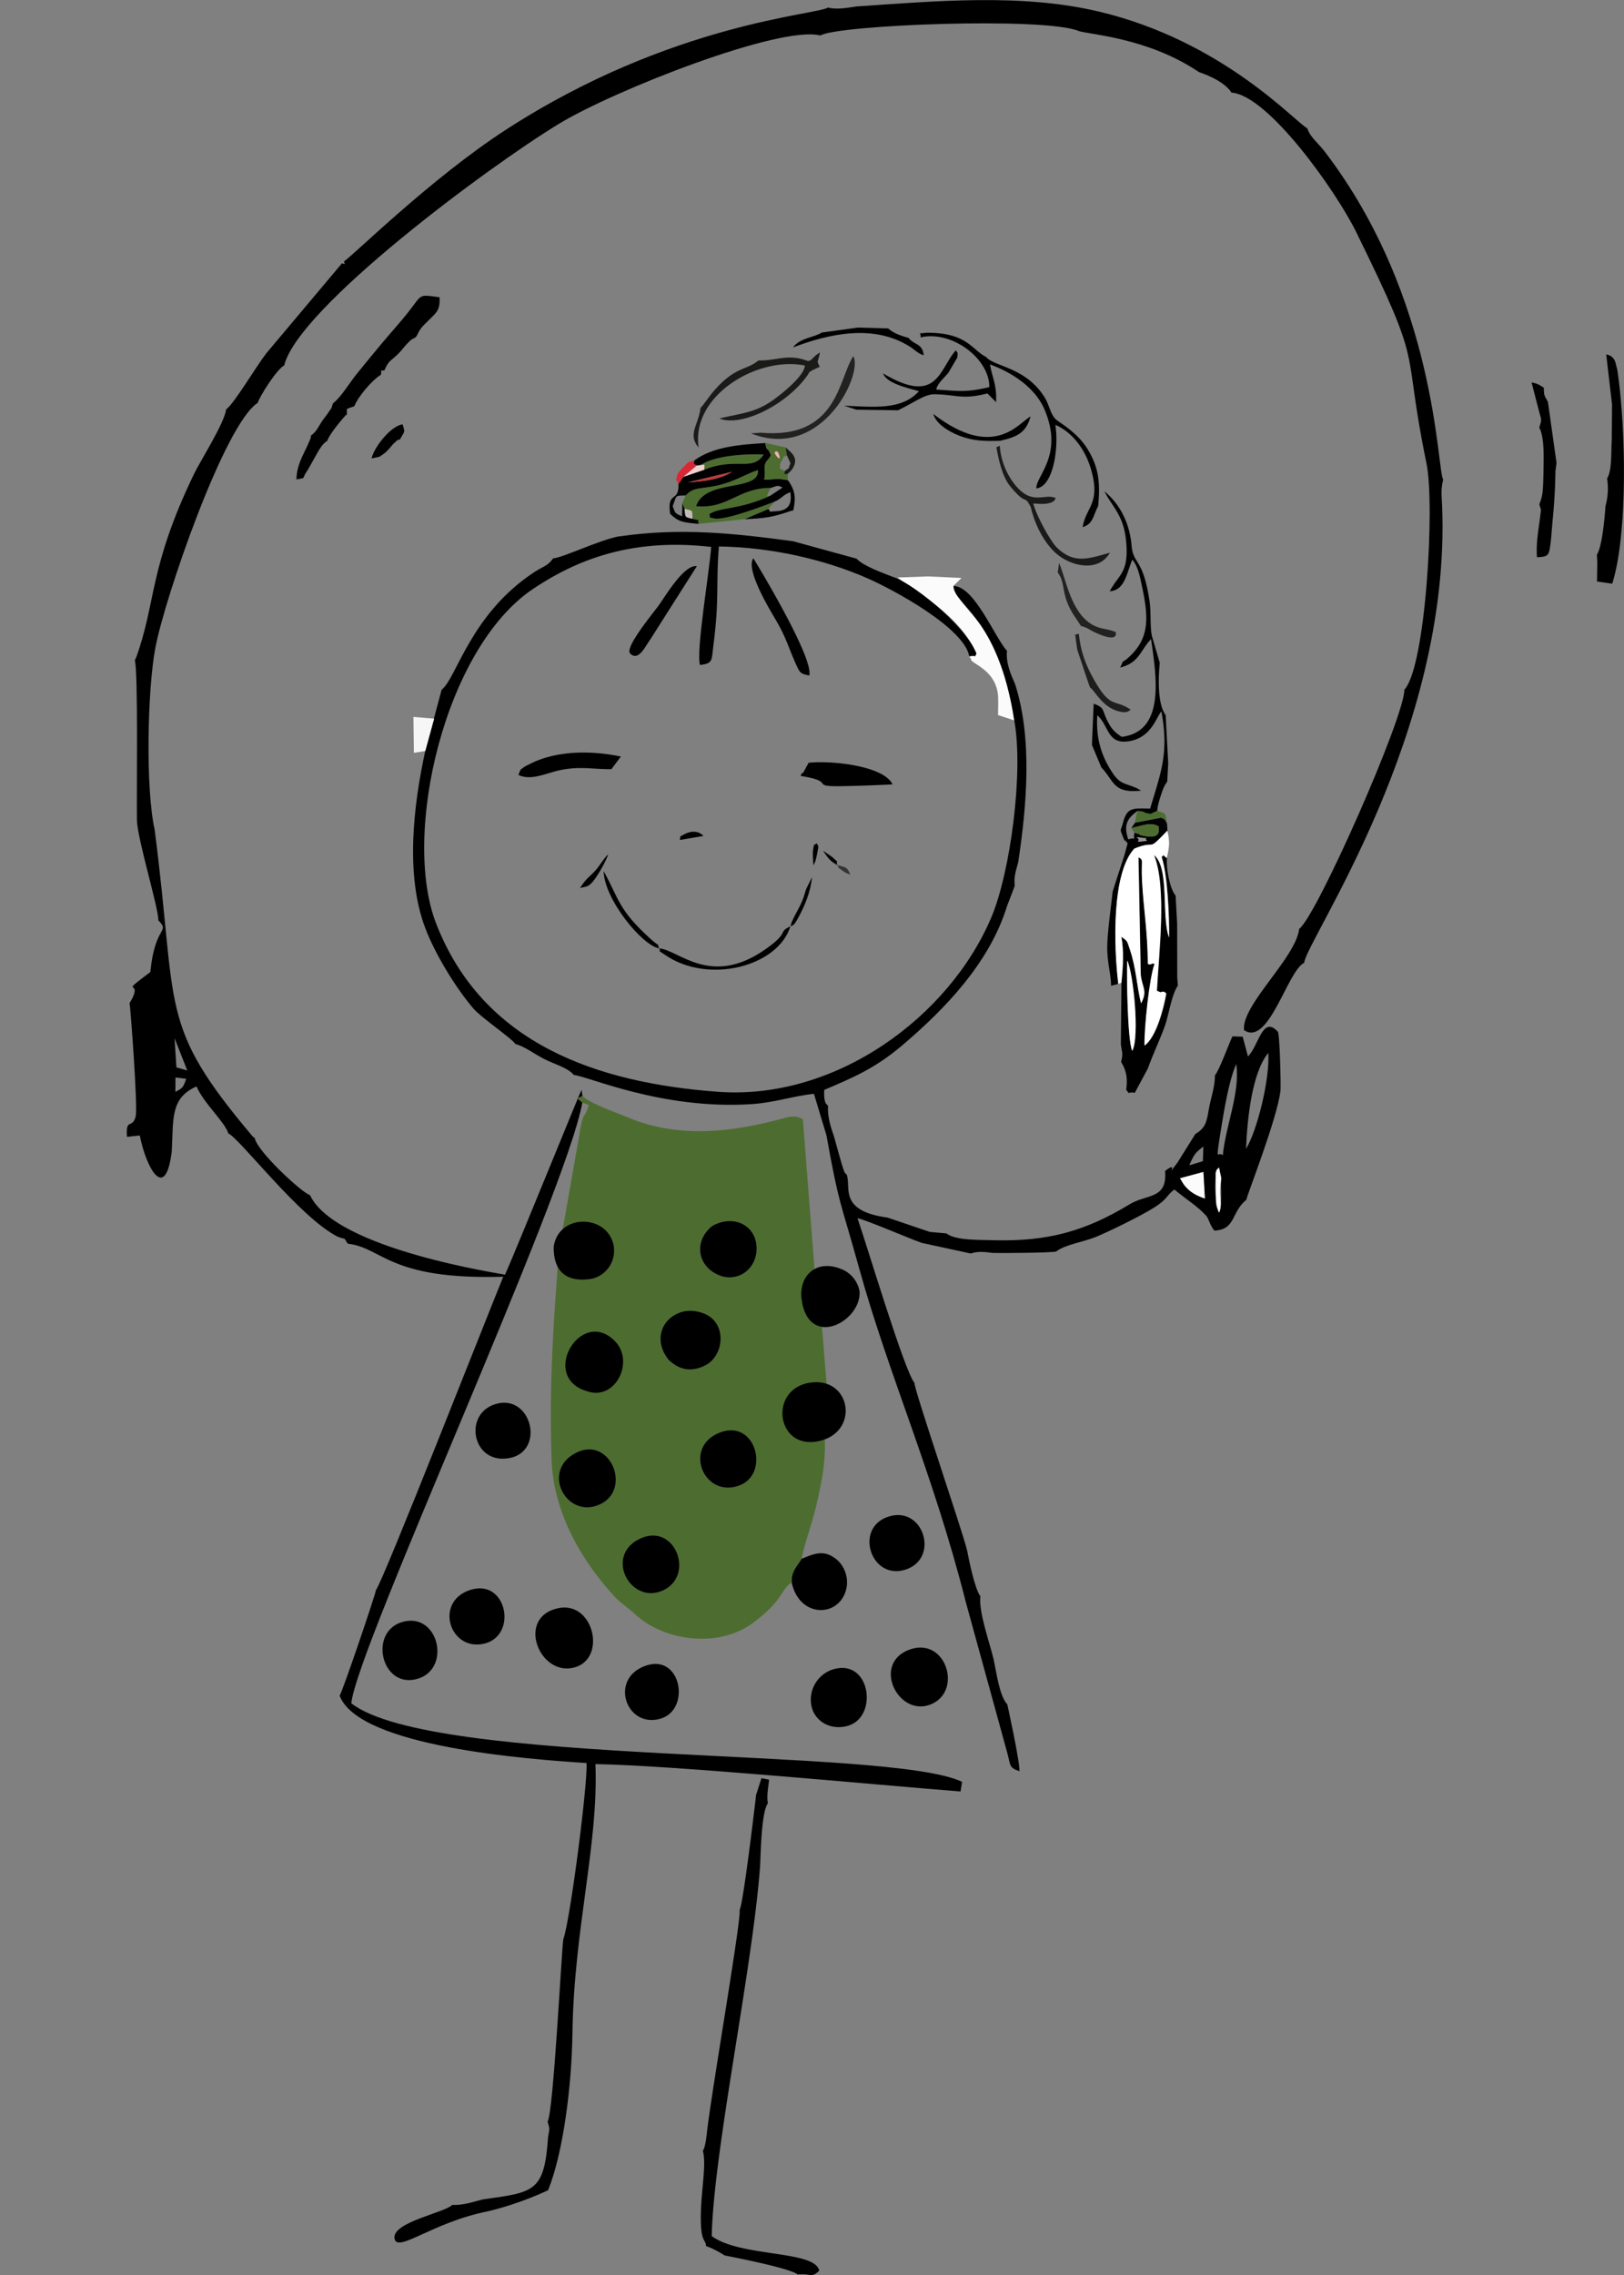<svg width="70" height="98" viewBox="0 0 70 98" fill="none" xmlns="http://www.w3.org/2000/svg"><rect x="0" y="0" width="70" height="98" fill="#808080" stroke="none"/><g clip-path="url(#a)" fill-rule="evenodd" clip-rule="evenodd"><path d="M34.07 39.904c.1-.06.123.022.327-.35.29-.532.541-1.122.603-1.77l-.256.523c-.073.236-.101.361-.206.592-.15.337-.397.697-.468 1.005m.99-2.63.08-.161c.036-.12.05-.18.076-.308.086-.423.062-.344-.02-.48-.098.127-.1-.092-.157.353-.014.113.014.464.019.596m.366-22.951c-.322.216-.946.228-1.244.644 1.506-.574 3.464-1.036 5.046-.03.206.131.32.28.589.37-.052-.53-.407-.436-.653-.75-.343-.102-.65-.198-.88-.41l-1.305-.036-1.553.214zm7.697 4.664c.766-.18 1.104-.361 1.3-1.046-.486.235-1.553 1.926-4.194-.11.123.434.671.764 1.128.94.61.233 1.1.237 1.764.216" fill="#000"/><path d="M32.371 18.67c3.065 1.21 4.845-2.583 4.41-3.328-.65.983-.669 3.592-3.998 3.297zm13.219 5.99c.286.378.189.693.4 1.258.184.496.418.734.598 1.044.345.094.333.161.69.317.982.433.807-.043.814-.052-.39-.16-.66-.111-1.024-.325-.92-.544-1.114-1.955-1.417-2.65l-.061.411z" fill="#222221"/><path d="M32.687 15.529c-.515.44-1.033.233-2.022 1.436l-.409.546c-.01-.02-.042.048-.064.072-.078.711-.57 1.137-.078 1.693-.338-2.225 2.53-3.944 4.578-3.53-.02.452-1.026 1.245-1.373 1.49-.78.553-1.374.563-2.309.791.93.378 2.864-.567 3.775-1.832.182-.252-.026-.072.227-.245l.239-.113c.018-.007.056-.02.082-.034-.142-.308-.085-.135.01-.616-.322.171-.329.359-.523.364-.86-.332-1.34-.003-2.133-.024m11.747 6.331c.197.854.66 1.645 1.166 2.046.624.496 1.757.75 2.242-.096-.948.265-1.542.493-2.28-.214-.265-.252-.87-1.332-1.026-1.904.21.007.423.038.634-.005.31-.063.281-.161.34-.229-.492-.218-1.007.332-1.735-.543a3.04 3.04 0 0 1-.68-1.71l-.146.06c.08.474.225 1.12.485 1.534.097.154.369.455.48.553.324.291.281.034.52.505" fill="#1A1A19"/><path d="m29.553 21.34-.147.343.1.236c.383.108.321.01.343.425.453.123.158-.004.262.222l1.977-.202 1.021-.436.27-.317c-.404.152-2.142.827-2.604.721-.373-.086-.096.005-.212-.18.44-.312 1.296-.18 2.634-.798-.05-.041-.263.204.019-.337-1.41-.007-1.857.93-3.223.787.4-1.2 2.747-.6 2.667-1.554-.43.13-.884.418-1.475.592-.927.269-1.268.079-1.637.5m.64-1.305c.238-.017.167-.068.167.197 1.39-.56 2.058.103 2.561-.654-.841-.036-2.114.048-2.728.457" fill="#4C6D2F"/><path d="M24.08 69.273c-1.802.359-.898 2.819.549 2.583 1.565-.255 1.012-2.893-.549-2.583m15.144 1.781c-1.703.596-.468 3.025.977 2.328 1.276-.616.548-2.862-.977-2.328m-3.364.873a1.37 1.37 0 0 0-.89 1.53c.112.644.774 1.094 1.54.896 1.386-.355 1.014-2.984-.648-2.426m-18.461-2.072c-1.563.382-.967 2.97.639 2.448 1.402-.457.863-2.816-.639-2.448m17.145-2.706c-.175.302-.463.548-.42 1.022.31 1.445 1.832 1.51 2.272.514.27-.61.012-1.226-.343-1.512-.544-.438-.941-.25-1.509-.022M21.34 60.49c-1.404.444-.965 2.642.643 2.313 1.538-.315.91-2.804-.643-2.313m-1.084 8.005c-1.556.517-.863 2.664.622 2.306 1.452-.351.967-2.833-.622-2.306m17.98-3.142c-1.426.527-.667 2.763.823 2.251 1.466-.503.72-2.82-.823-2.25M27.87 71.742c-1.642.527-.895 2.732.602 2.292 1.306-.383.904-2.775-.603-2.292" fill="#000"/><path d="M41.773 28.274c.198.23-.093.074.4.394.406.265.754.62.836 1.202.033.236.01.676.01.933l.695.229c-.156-1.183-.475-2.311-.965-3.302-.276-.56-.454-.791-.823-1.238-.265-.323-.825-.933-.832-1.253l.35-.342-1.452-.067-1.3.048.484.375c1.097.68 2.417 1.693 2.904 2.893-.116.224.04.048-.307.123m9.25 22.763c.272.33.51.47.912.6l-.066-1.154-1.021.277c.033.029.14.23.177.277" fill="#FBFBFB"/><path d="m48.339 42.336-.026 2.652c.056.414.101.383.011.755.258.421.275.763.22 1.205.21.257-.033.065.372.123l.562-1.046c.223-.63.494-1.174.726-1.813.18-.496.284-1.345.566-1.756l-.027-.354-.004-2.306-.066-1.216c-.26-.291-.42-1.246-.372-1.614-.253-.185-.066-.15-.224-.053.253.76.328 2.48.324 3.477-.343-.885.037-3.003-.65-3.554.562 1.412.196 4.3.122 5.844.296.144.128.019.225.045.12.034-.01-.074.18.07-.111.645-.433 1.89-.94 2.249-.009-.804.209-2.896.434-3.516-.13-.07-.123.067-.287 0-.014-1.477-.184-2.33-.25-3.574-.05-.95.09-.887-.156-1.022l.097 5.057c.047.51.314.7.014 1.234-.182-.752-.213-1.52-.473-2.296-.142-.426-.104-.37-.376-.573.12.633.069 1.352.002 1.984m.464 2.936c-.204-.49-.242-3.193-.215-3.893.264.534.541 3.3.215 3.893" fill="#000"/><path d="m47.063 32.082.409.978c.562.587.499 1.13 1.712.998l-.182-.106c-.625-.271-.769-.117-1.268-1.026-.336-.614-.49-1.311-.437-2.114.508.442.418 1.267 1.362 1.118.972-.154 1.177-1.034 1.4-1.284.338 1.806-.031 2.65-.483 4.184h-.13c-.707-.021-.88.012-1.047.628-.093.36-.142.219 0 .58.132.326.026.062.146.218.017.022.045.048.06.068l-.128.476c-.161.514-.395 1.207-.52 1.618-.076.712-.17 1.344-.22 2.07-.06.89.144 1.36.155 1.977l.315-.082c-.196-1.587-.296-4.763.693-5.824 1.017-.411.482.212 1.421-.77l-.019-.317c-.137-.293-.175-.17-.253-.25l-1.128.219-.158.233c.56-.127.849-.267 1.182-.07-.019.13.147.566-.667.397-.383-.08.13.005-.385-.13-.066.465.151.147-.26.289-.201-.596-.074-.887.397-1.226.57.077.042.045.567.132l.282-.128c.024-.24.066-.382.132-.591.1-.318.15-.467.3-.676l.043-.784-.11-2.082c-.346-.47-.325-1.544-.254-2.249l-.338-1.157c-.09-.413-.029-1.017-.104-1.512-.289-1.919-.719-1.527-.778-2.45-.114-1.083-.617-1.823-1.166-2.273.312.635.806 1 .925 2.056.163 1.467-.31 1.508-.696 2.25.644-.037.722-.752.972-1.36.249.272.34.777.426 1.183.279 1.327.324 2.207-.589 3.03-.348.313-.163.005-.357.433.733-.193.811-.575 1.204-1.085l.125-.14c.232 1.617.622 3.978-1.263 4.21-.279-.179-.435-.323-.605-.662-.27-.534-.114-.582-.605-.767l-.076 1.772zm1.986 4.179c.16-.204-.334-.23.2-.168.306.036.053-.017.19.13zM39.68 14.534c1.357-.315 2.981.93 2.962 2.142-.988.231-1.277.174-2.289.104.069-.284.32-.47.527-.724l.381-.65c.036-.259.012-.187-.061-.317-.733.835-.79 2.388-3.134.998.152.443 1.124.637 1.542.765-.75.846-2.043.666-3.225.625l.532.17 1.79.027c.688-.324 1.15-.697 1.577-.69.972.017 1.197.243 2.278-.036l.375.375c.036-.755-.17-1.055-.262-1.625 1.029.38 1.975 1.043 2.36 1.967.813 1.952-.378 2.825-.364 3.374.738-.073.977-1.773.82-2.737.68.286 1.254.983 1.52 1.859.467 1.532-.207 1.671-.342 2.546.461-.141.442-.488.667-.904.102-1.05.012-1.683-.445-2.44-.473-.782-1.274-1.172-1.416-1.335-.213-.248-.25-.604-.452-.921-.816-1.301-2.175-1.31-2.516-1.73-.617-.307-.818-1.057-2.575-1.043-.468.065-.203-.043-.253.195m-7.082 62.754c-.055.495-.563 4.752-.715 4.99.085.36-1.177 7.616-1.404 9.544-.029.236-.064.647-.18.837.187.669-.165 2.09-.073 3.321.042.575.191.515.213.78.39.131.792.4.799.403 0 0 2.81.532 3.15.82.565-.06.572.176.927-.163-.173-.89-3.389-.575-4.633-1.491.073-3.634 1.762-11.533 2.084-15.934.028-.61.06-2.342.335-2.71-.059-.327.02-.683.052-1.015l-.328-.067-.22.687zm36.89-59.882-.012 1.534c-.036.493.021 1.332-.201 1.67.064.437.033.805-.071 1.201-.028.416-.135 1.727-.369 2.088l.017.334-.012.82.655.096c.674-2.104.598-6.745.215-9.246-.078-.197-.04-.543-.473-.632l.248 2.135zm-3.134.365c.11.38.095.31-.002.656.213.388.19 1.212.184 1.652-.014 1.28-.061 1.277-.148 1.559a1 1 0 0 1-.036.089l.071.23c-.066.71-.22 1.316-.173 2.042l.015.01c.487-.02.503-.087.57-.577.04-.303.059-.68.09-.994.068-.694.115-1.39.122-2.128l.048-.363-.372-2.635c-.186-.32-.16-.284-.177-.606-.184-.116-.263-.18-.527-.226zm-31.839 15.66c1.596.25.305.466 1.811.44a71 71 0 0 0 2.15-.077c-.388-.81-2.656-1.037-3.62-.93l-.211.389c-.13.178-.038-.087-.13.18m-12.168-.048c.548.27 1.213-.083 1.79-.203.875-.182 1.39-.038 2.22-.043l.407-.544c-1.152-.24-2.52-.276-3.668.2-.082.034-.437.21-.465.226l-.19.137-.092.226zm12.54-4.28c.196-.805-2.41-5.05-2.41-5.05-.35.462.677 2.165.925 2.584.494.831.565 1.211.903 1.962.175.387.19.428.582.502m-4.844-4.71c-.552-.081-1.332 1.253-1.644 1.686-.234.327-1.483 1.823-1.235 2.075.355.363.646-.3.868-.603l2.008-3.158z" fill="#000"/><path d="M31.042 61.704c1.534-.575 2.152 1.786.823 2.287-1.537.577-2.467-1.672-.823-2.287m-6.281.906c1.537-.853 2.542 1.614 1.022 2.22-1.389.555-2.446-1.428-1.022-2.22m5.945-9.809c.851-.476 1.804-.079 1.894.844.085.883-.643 1.566-1.485 1.333-1.066-.34-1.27-1.503-.41-2.179zm-1.899 5.77c-.582-.73-.378-1.559.272-1.93q.54-.307 1.201-.08c1.05.362.96 1.815.133 2.245-.7.363-1.218.137-1.608-.238zm-2.353-.765c.87.868.057 2.474-1.118 2.075-1.987-.596-.294-3.484 1.118-2.075M25.11 47.499l.267.103c-.182.655-.23.166-.407 1.299l-.73 4.136c.361-.216.905-.555 1.506-.276.451.209.797.673.707 1.308a1.23 1.23 0 0 1-1.031 1.036c-.747.096-1.303-.61-1.303-.61-.012-.041-.045-.044-.069-.063-.22 2.943-.378 5.408-.274 8.44.08 2.326 1.317 4.377 2.693 5.88.294.32.582.483.92.796 1.227 1.128 3.561 1.484 5.08.351 1.348-1.005 1.206-1.493 1.66-1.724-.043-.474.246-.72.42-1.022.145-.726.462-1.534.646-2.342.206-.897.398-1.82.357-2.802-2.596.678-2.223-3.157.095-2.164l-.234-2.893-.06-.046c-.706-.283-.442-.32-.787-.846-.01-.733.085-.996.511-1.32l.028-.104-.499-6.423c-.37-.216-.662-.081-1.172.048-2.1.537-4.276.741-6.333-.11-.563-.234-1.729-.645-1.984-.938l-.227.1.222.184zm2.397 18.82c1.545-.823 2.479 1.514 1.093 2.18s-2.542-1.406-1.093-2.18" fill="#4C6D2F"/><path d="M36.986.269c-.435.062-.922.159-1.298.055-.466.322-6.752.652-13.867 5.255-3.261 2.109-6.66 5.487-6.997 5.682.045.154.07.125-.083.08l-3.256 3.87c-.476.619-1.384 2.168-1.74 2.427-.07.592-1.103 2.2-1.386 2.787-1.954 4.05-1.623 5.536-2.5 7.924-.007-.017-.028.067-.047.099.146.478.073 5.65.09 6.875.011.796.95 3.852.922 4.319.525.56-.14.165-.345 2.231-1.497 1.13-.201.18-.894 1.342.033.096.36 4.466.265 4.867-.138.577-.44.041-.376.89l.55-.06c.284 1.428 1.105 2.888 1.38.69.073-1.416-.065-2.301 1.066-2.801.321.738 1.234 1.543 1.371 2.022.53.255 3.07 3.619 4.718 4.453.404.15.215-.019.43.299 1.52.17 1.748 1.567 6.704 1.423-.581 1.393-5.233 13.26-5.486 13.488-.005.152-1.457 4.432-1.568 4.555.823 2.224 8.263 2.75 10.64 2.905.08.69-.691 6.736-.999 7.594-.08.517-.42 7.402-.676 7.854.095.339.09.262.021.65-.163 2.399-.6 2.387-2.828 2.702-.437.118-.87.257-1.305.236-.329.336-2.59.743-2.488 1.438.1.666 1.617-.686 4.018-1.162 1.466-.346 2.575-.904 2.603-.909.66-1.633 1.017-4.523 1.048-6.733.064-4.53 1.126-8.13.993-11.624 3.358.055 11.963.882 15.735 1.18l.069-.416c-3.2-1.527-22.815-.647-26.327-3.383.215-2.345 9.225-21.842 9.958-25.878l-.222-.182.227-.101-.04-.265c-.027.01-2.85 6.971-3.297 7.962-.05-.026-7.302-1.077-8.407-3.426-.373-.118-2.272-1.888-2.379-2.45-.026-.018-.063-.078-.073-.056-4.14-4.899-3.223-5.396-4.245-13.243-.392-1.753-.316-5.986.031-7.828.405-2.15 2.982-9.645 4.415-10.554.045-.214.8-1.433 1.14-1.611.594-2.474 8.81-8.57 11.845-10.41 2.381-1.445 9.527-4.252 11.268-3.802.719-.454 9.587-.808 11.114-.2.397.16 2.96.263 5.203 1.778.51.17 1.13.468 1.4.882 1.59.115 4.516 4.259 5.372 6 3.015 6.132 1.927 4.602 3.034 9.977.371 1.806-.038 8.78-.955 9.744.019 1.152-3.767 9.732-4.533 10.304-.152 1.265-2.5 3.283-2.377 4.362 1.071.72 1.87-2.558 2.592-2.9.106-1 6.335-9.852 5.947-19.668-.019-.457-.064-.721.045-1.147-.277-.466-.267-7.799-5.096-14.118-.312-.409-.62-.606-.764-1.02-.482-.226-3.604-3.751-8.986-5.026-3.32-.786-6.995-.452-10.376-.223M7.524 44.723l.548 1.39-.468-.133-.08-1.255zm.035 2.308.005-.615.463.055c-.141.39-.148.394-.468.563z" fill="#000"/><path d="M26.682 23.102c-.894.178-2.391.909-2.84.952-.242.34-.443.347-.814.592-2.764 1.818-3.35 4.58-3.992 5.064l-.707 2.638c-.506 2.335-.872 5.346.007 7.647.421 1.102 1.282 2.525 2.06 3.439.343.404 1.67 1.299 1.814 1.534.468.142.782.416 1.253.654.433.221.996.359 1.275.686.588.045 3.779 1.5 7.626 1.257 1.052-.067 1.828-.36 2.72-.445l.54 1.79c.554 3.085.58 2.736 1.413 5.74 1.265 4.571 3.2 8.854 4.59 14.354l1.787 6.495c.159.574.062.632.528.803.03-.375-.523-2.881-.523-2.881-.343-.36-.466-1.38-.593-1.953-.17-.721-.648-2.02-.568-2.703-.241-.312-.506-1.616-.572-1.979-.208-.863-2.294-6.95-2.27-7.219-.428-.493-2.039-5.898-2.455-7.089.38.072 2.17.851 2.772 1.063l2.114.457c.305-.106.572-.072.945-.026.213.011 2.566 0 2.734-.063.39-.298 1.194-.416 1.69-.618.566-.228 2.018-.938 2.576-1.301.53-.342.478-.48.825-.75.554.457 1.012.728 1.37 1.127.104.094.165.421.357.647.936-.053.711-.79 1.38-1.334.01-.159 1.332-3.494 1.47-4.7.02-.18-.025-2.339-.11-2.531-.667-.743-.832.615-1.293 1.06l-.227-.851-.442-.014c-.15.31-.59 1.517-.752 1.67-.005.518-.166.93-.263 1.456-.094.52-.118.808-.582 1.077l-.773 1.236c-.624.825.151-.17-.534.36.106 1.234-.788.984-1.526 1.434-1.943 1.18-3.559 1.597-5.786 1.551-.591-.026-1.705.029-2.112-.296l-.716-.065-1.824-.618c-2.12-.286-1.563-1.3-1.754-1.837-.052-.142-.04.195-.298-.75-.09-.337-.173-.604-.263-.94-.132-.361-.286-.87-.245-1.282-.022-.072-.2-.024-.166-.69 1.223-.525 2.17-.91 3.35-1.91 1.822-1.544 3.768-3.544 4.527-6.002l.333-.873c-.04-.404.04-.61.152-1.029.37-2.458.617-5.336-.14-7.68-.175-.386-.402-.91-.345-1.42-.527-.572-1.4-2.789-2.306-2.794.022.851 1.916 1.277 2.62 5.79.41 2.264-.18 6.568-.986 8.477-1.811 4.29-6.708 7.898-11.788 7.522-5.181-.382-10.128-2.041-12.15-7.26-1.483-3.828.374-11.835 4.164-14.39 2.162-1.457 4.56-2.178 7.695-1.822-.066 1.01-.66 4.487-.482 5.086.575-.063.494-.2.58-.861.266-2.03.1-2.686.236-4.244 2.26.029 4.573.57 6.385 1.363 1.175.515 4.187 2.15 4.407 3.372.348-.075.194.098.308-.123-.537-1.318-2.916-3.119-3.597-3.3-.454-.175-1.296-.48-1.568-.786l-2.74-.752c-2.564-.344-4.85-.592-7.494-.207m27.019 26.382c.054-1.294.255-3.282.96-4.134.073 1.13-.482 3.357-.96 4.134m-1 .281c-.206-.23-.329.455-.093-1.034.135-.848.358-2.21.672-2.902.173 1.25-.454 2.635-.58 3.936m-1.445.43c.215-.49.244-.526.608-.814l-.022.634zm-.41.556 1.022-.276.067 1.154c-.894-.286-.994-.798-1.088-.878m1.696 1.484c-.177-.378-.27-1.611 0-1.945.09.42.147 1.664 0 1.945M14.357 17.369c-.137.356.038.038-.222.428-.076.115-.147.19-.24.327-.217.32-.224.44-.517.661l.033.02c-.222.654-.615 1.082-.634 1.846.454-.089.199.024.44-.334.107-.159.194-.337.293-.507.19-.325.346-.674.596-.82.13-.368.76-1.06.762-1.066.012-.043.052-.038.078-.057.05-.289-.142-.207.326-.368.168-.423.762-1.12 1.152-1.361.026-.27-.064-.14.146-.186.21-.492.303-.391.66-.779.128-.137.194-.242.317-.365.225-.226.102-.125.362-.274l.05-.058c.177-.387.28-.438.581-.74.267-.268.438-.383.405-.931-.942-.128-.731-.137-1.358.654-.35.442-.738.868-1.102 1.3-.418.496-.719.871-1.085 1.319-.348.425-.681 1.012-1.038 1.288" fill="#000"/><path d="m48.205 42.382.128-.048c.064-.633.116-1.352-.002-1.984.272.202.234.146.376.572.26.777.29 1.544.473 2.297.3-.534.033-.724-.014-1.234l-.097-5.057c.245.135.106.072.156 1.022.066 1.245.236 2.097.25 3.573.163.068.156-.07.286 0-.224.62-.442 2.713-.432 3.516.506-.356.827-1.602.938-2.248-.189-.145-.059-.036-.18-.07-.096-.027.07.098-.224-.046.076-1.544.442-4.432-.123-5.843.688.55.307 2.669.65 3.554.005-.998-.07-2.718-.324-3.477.159-.097-.028-.13.225.053.114-.474.142-.7.024-1.179-.94.981-.402.358-1.421.77-.987 1.06-.887 4.237-.693 5.824" fill="#fff"/><path d="M29.919 19.836c-.021.272-.012.106.116.221l.156-.021c.612-.409 1.887-.493 2.729-.457-.502.76-1.169.096-2.561.654l-.899.305c-.076.106-.14.21-.213.303.029.845-.51.28-.361 1.296.375.347.52.364 1.23.431-.105-.224.19-.099-.263-.221-.355-.077-.296-.063-.343-.426l-.1-.235-.009.555c-.303-.128-.288-.116-.407-.435.185-.474.071-.455.563-.464.369-.421.71-.231 1.636-.5.592-.174 1.046-.462 1.476-.592.08.954-2.268.356-2.667 1.553 1.366.142 1.813-.793 3.223-.786.333-.106.276-.118.506-.017l-.528.354c-1.34.618-2.194.485-2.634.798.116.188-.16.094.213.18.461.106 2.2-.567 2.604-.721.373-.173.305-.262.685-.411.003.173.154.776-.588.82-.592.033-.159.038-.367-.09l-1.022.436c.894-.04 1.22-.087 1.996-.358l.102-.02c.118-.54.09-.858-.23-1.303-.638-.108-.404-.022-1.023-.026.07-.308 0-.453.023-.585.045-.245.137-.209.27-.459-.19-.479-.142-.038-.25-.53-1.143.07-2.25.16-3.06.754m1.63.485c-.505.332-1.215.414-1.9.457zM28.41 40.852c.163.272-.292-.094.26.284 1.858 1.279 4.864.505 5.4-1.232-.57.258-.004.236-1.083.991-2.362 1.654-3.729.02-4.578-.043" fill="#000"/><path d="m33.96 20.68-.006-.27c-.187 0-.158.053-.125-.122l-.215-.101c.04-.274-.045-.099.094-.366.251-.476-.02-.04.216-.204l-.052-.342-.892-.197c.109.493.062.05.25.53-.134.25-.226.213-.269.459-.023.132.047.274-.023.584.62.005.385-.084 1.023.026m-.567-1.183c0-.012.102-.14.175.058.151.406-.163.053-.175-.058" fill="#4C6D2F"/><path d="m17.84 32.43.491-.08.383-1.393-.894-.074z" fill="#F6F6F6"/><path d="m46.434 27.989.484 1.447.067.178c.217.144.506.818 1.2 1.02.408.118.474-.02.554-.063-.683-.471-.86-.021-1.553-1.238-.36-.63-.601-1.21-.684-2.032l-.158.04z" fill="#1E1E1D"/><path d="M48.8 45.268c.33-.594.05-3.36-.215-3.893-.026.7.012 3.4.216 3.893" fill="#fff"/><path d="M16.359 19.674c.205-.152.172-.087.416-.344.066-.072.13-.166.217-.246.27-.242.088-.081.25-.16.202-.376.228-.253.112-.643-.51.058-1.24 1-1.338 1.467zm12.049 21.177c-.147-.377.168.072-.343-.385-1.424-1.274-1.388-1.762-2.046-2.94.024 1.209 1.665 3.212 2.389 3.325" fill="#000"/><path d="m48.762 35.669.13.197c.513.135 0 .05.385.13.814.168.648-.265.667-.397-.333-.197-.622-.06-1.182.07m.154-.234 1.128-.219c.078.082.116-.04.253.25-.075-.44-.004-.418-.425-.534l-.282.128c-.522-.087.003-.055-.567-.132l-.109.505z" fill="#4C6D2F"/><path d="M52.543 52.237c.146-.28.035-.577.05-1.008.004-.151.044-.348.047-.49l-.097-.45c-.09.11-.088.024-.145.238l.008.8c.016.403-.029.554.137.907" fill="#fff"/><path d="m29.221 20.384-.08.272.104.185c.075-.096.14-.197.212-.303l.575-.48c-.128-.116-.137.05-.116-.222-.369.132-.149-.017-.463.29a3 3 0 0 0-.232.26" fill="#D92835"/><path d="M25 38.256c.281-.091.39.034.804-.635.125-.204.317-.543.414-.822-.201.18-.362.486-.544.688-.286.317-.4.331-.674.77" fill="#000"/><path d="m33.924 19.62.15.34c-.145.313.049.1-.247.332-.03.175-.059.122.126.122l.163-.16c.354-.491.042-.722-.249-.975l.052.342z" fill="#191916"/><path d="m29.3 36.184 1.022-.173c-.243-.262-.6-.205-.844-.063-.222.13-.12.01-.177.236" fill="#000"/><path d="m29.457 20.54.899-.306c0-.265.07-.214-.168-.197l-.156.021z" fill="#EFD0D1"/><path d="M29.652 20.78c.686-.044 1.395-.126 1.902-.458z" fill="#BE3B41"/><path d="M29.847 22.346c-.021-.419.04-.318-.343-.426.047.365-.012.349.343.426" fill="#C6BAB9"/><path d="M36.1 37.27c-.132-.34.202.057-.226-.352l-.397-.271c.217.327.314.459.624.622" fill="#000"/><path d="M36.102 37.268c.09.14-.1.014.22.245.15.11.212.115.333.166-.14-.349-.222-.322-.551-.411" fill="#343433"/><path d="m49.043 36.26.39-.038c-.137-.144.116-.094-.19-.13-.534-.062-.037-.036-.2.169" fill="#959493"/><path d="M33.39 19.497c.013.11.327.464.176.058-.074-.198-.178-.07-.175-.058" fill="#F9AEB1"/><path d="M34.564 56.059c.35 2.065 2.582.844 2.485-.44a1.28 1.28 0 0 0-.655-.893c-1.197-.58-2.026.255-1.828 1.333m-10.698-2.372c-.024.984.447 1.556 1.556 1.414.497-.065.953-.48 1.031-1.036a1.22 1.22 0 0 0-.707-1.308c-.705-.327-1.724-.05-1.878.93zm4.942 4.882c.388.375.908.601 1.608.238.812-.423.94-1.878-.132-2.246q-.661-.228-1.201.082c-.65.37-.854 1.197-.272 1.928zm6.447 3.518c1.813-.353 1.452-2.79-.339-2.525-1.79.262-1.475 2.881.339 2.525M30.712 52.8c-.859.673-.658 1.84.409 2.179.84.23 1.57-.452 1.485-1.332-.09-.926-1.043-1.32-1.894-.844zm.335 8.902c-1.643.616-.716 2.864.823 2.287 1.33-.5.714-2.861-.823-2.287m-5.765-1.78c1.249.458 2.09-1.286 1.218-2.154-1.457-1.481-3.251 1.54-1.218 2.155m2.228 6.395c-1.452.774-.296 2.845 1.092 2.181 1.386-.666.452-3.003-1.092-2.18m-2.743-3.706c-1.424.792-.364 2.775 1.021 2.22 1.52-.608.513-3.076-1.021-2.22" fill="#000"/></g><defs><clipPath id="a"><path fill="#fff" d="M0 0h70v98H0z"/></clipPath></defs></svg>